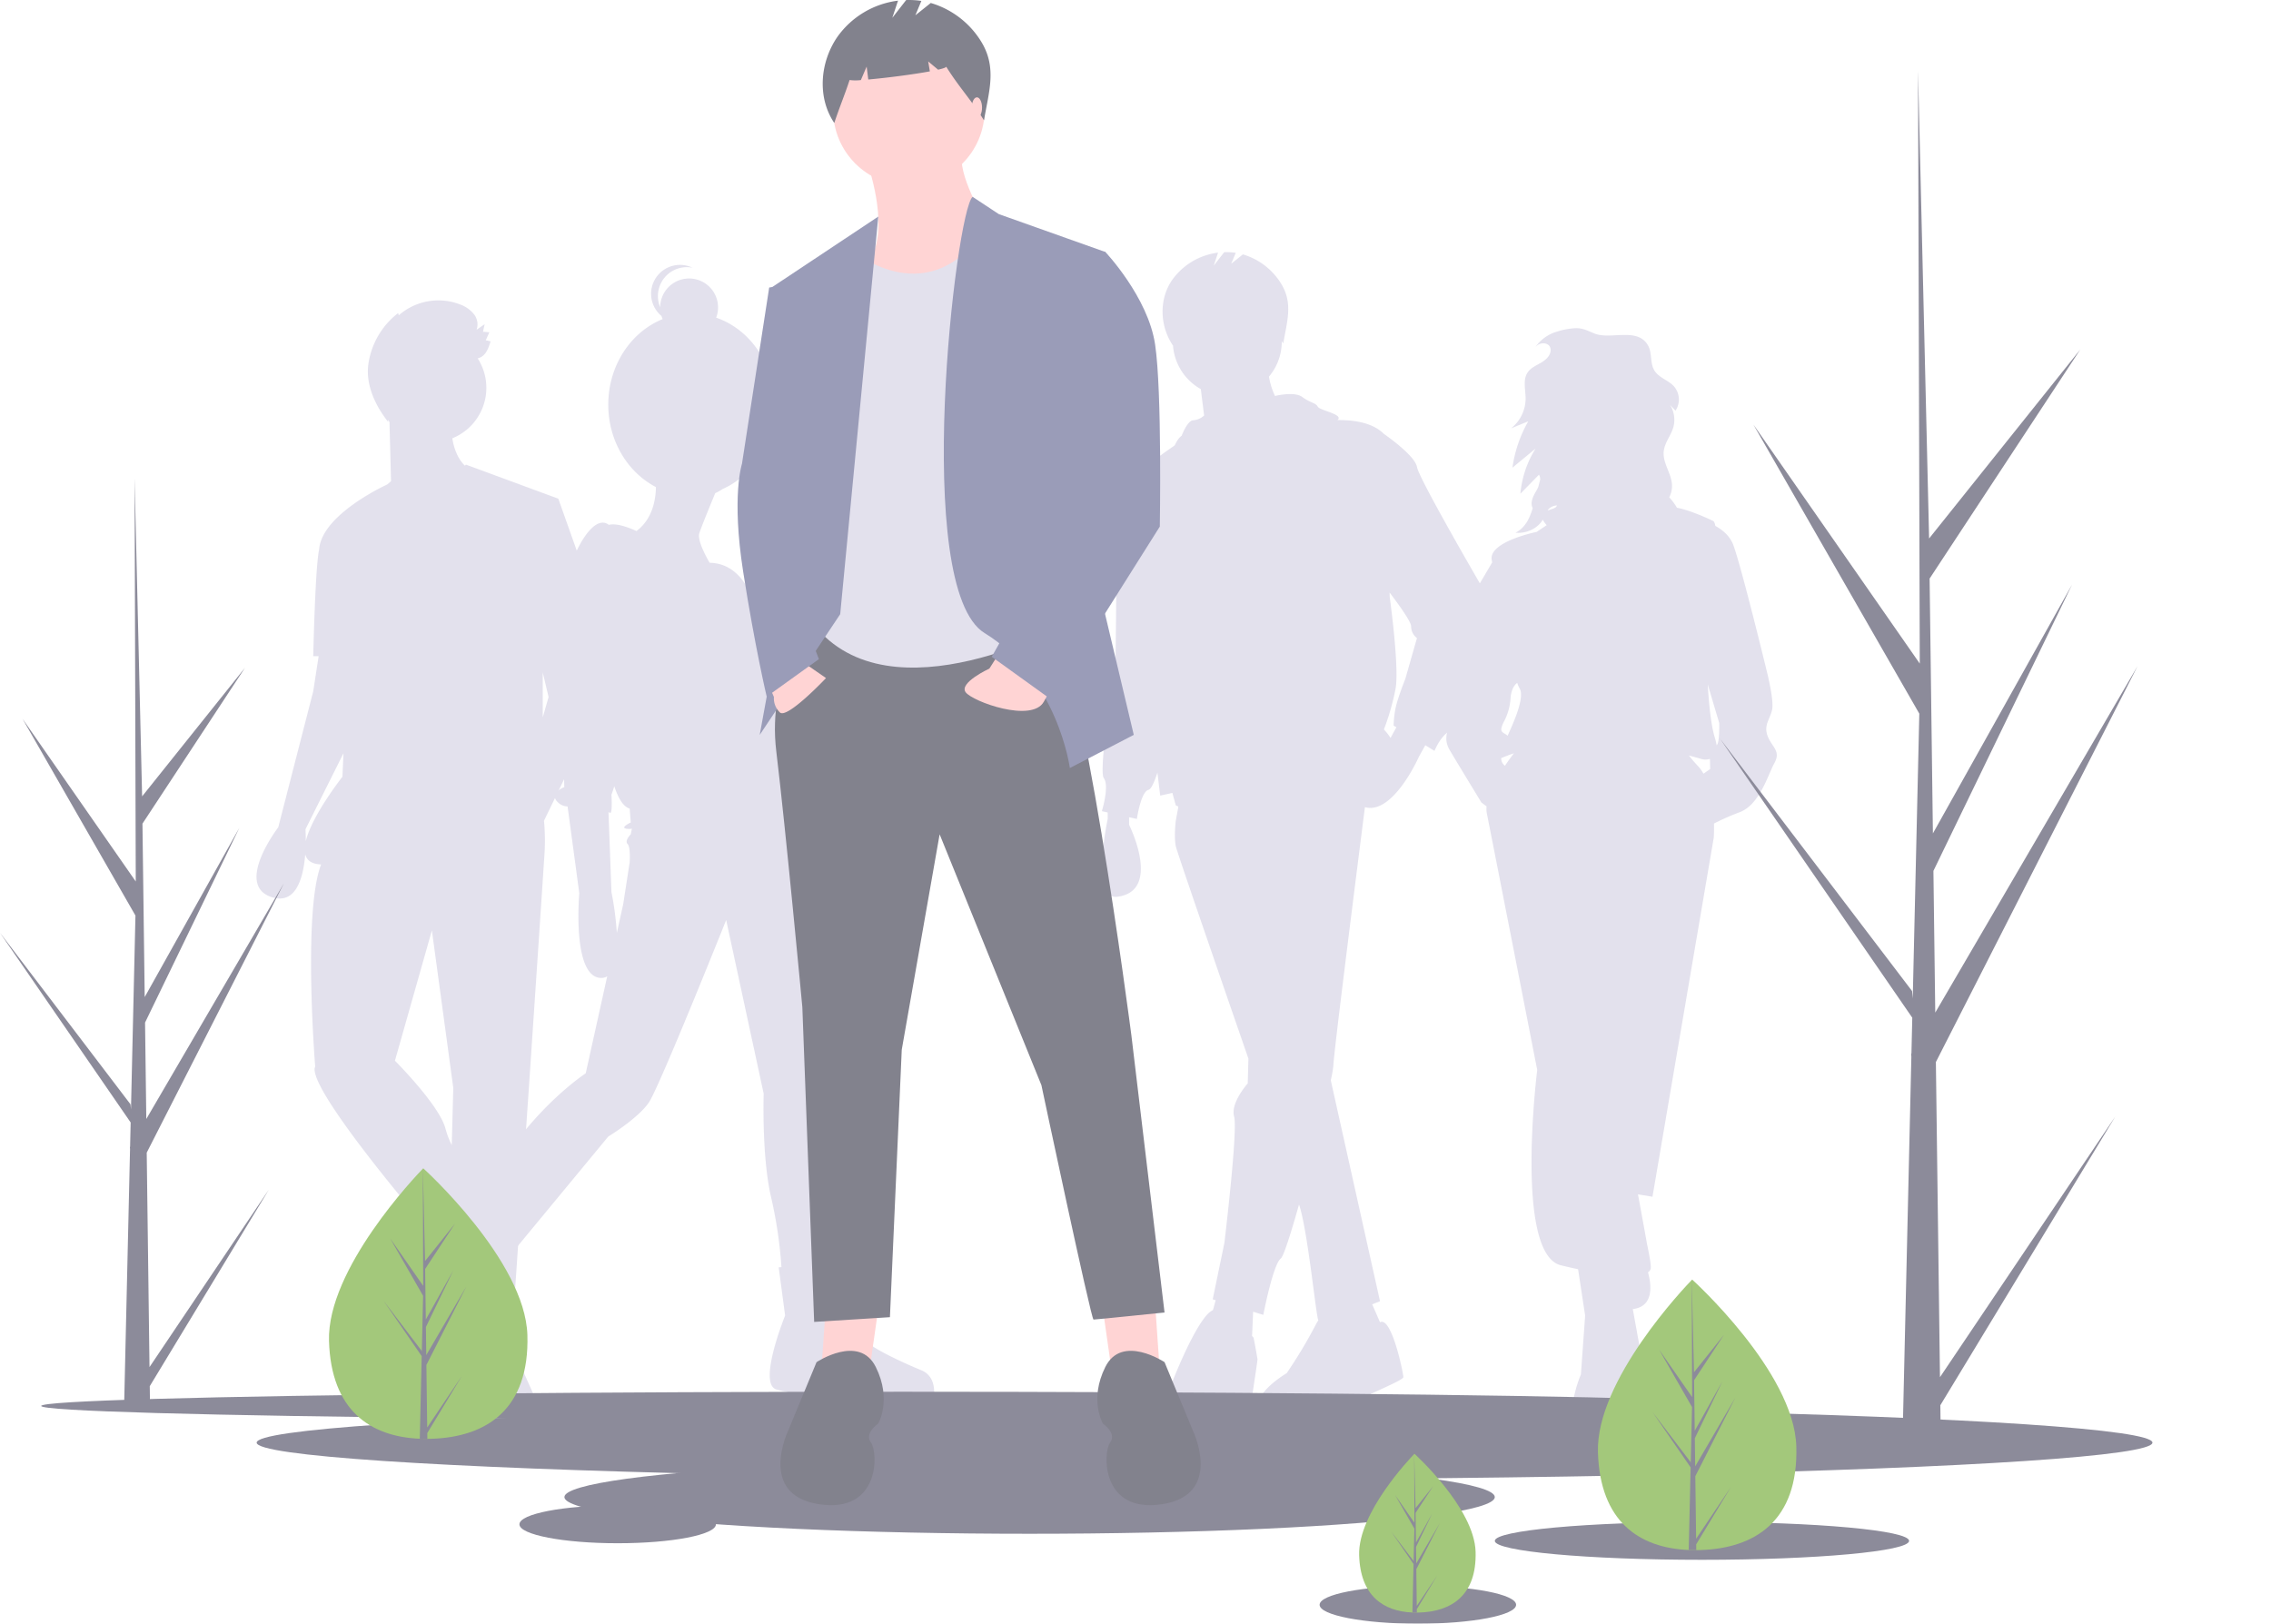 <svg xmlns="http://www.w3.org/2000/svg" width="1152.022" height="823.784" viewBox="0 0 1152.022 823.784">
  <g id="undraw_stand_out_1oag" transform="translate(0 0.003)" opacity="0.6">
    <path id="Path_361" data-name="Path 361" d="M894.341,452.739c-2.154-5.539.923-8.309,2.154-13.233s-2.77-20.311-2.77-20.311-12.925-53.241-16.926-63.7c-1.693-4.428-5.37-7.474-9.049-9.519-.249-1.358-.61-2.234-1.107-2.483-3.565-1.784-12.445-5.656-18.363-6.727a30.026,30.026,0,0,0-3.913-5.292,12.509,12.509,0,0,0,1.394-6.478c-.377-5.806-4.774-11.009-4.2-16.8.434-4.391,3.644-8,4.883-12.234a14.386,14.386,0,0,0-1.635-11.345l2.731,2.905a10.2,10.2,0,0,0-.761-12.33c-2.883-3.184-7.7-4.379-9.939-8.046-2.3-3.768-1.065-8.888-3.238-12.73-5.323-9.411-18.952-2.74-27.115-6.024-3.355-1.35-5.9-2.835-9.679-2.729a37.816,37.816,0,0,0-9.441,1.763,19.946,19.946,0,0,0-10.82,7.756,6.71,6.71,0,0,1,.845-.808c1.978-1.55,5.447-1.421,6.492.865a3.829,3.829,0,0,1,.3,1.826c-.172,2.755-2.579,4.813-4.97,6.192s-5.083,2.533-6.644,4.81c-2.576,3.758-1.061,8.8-1.06,13.357a19.364,19.364,0,0,1-7.339,15.036l8.684-3.55a65.631,65.631,0,0,0-8.02,23.518l11.741-9.7a51.629,51.629,0,0,0-7.711,22.918l9.424-9.657a4.766,4.766,0,0,1,.622,2.479l-.983,3.791a24.6,24.6,0,0,1-1.153,2.2c-1.517,2.6-3.085,5.81-1.666,8.468l.007,0c-1.493,5.023-3.745,10.05-8.756,12.492,5.557.581,11.358-2.2,13.867-6.62a12.382,12.382,0,0,0,1.474,2.234l.48.6-1.385.923-3.711,2.474s-24.312,4.924-22.774,14.156c.063.38.139.833.225,1.341l-7,11.892-10.156,34.468s-5.232,11.079-4.309,15.7,0,6.463,0,14.772-4,11.694,0,18.465,16,26.466,16,26.466l2.636,1.977a12.318,12.318,0,0,0,.134,3.562C754.315,504.133,777.4,622,777.4,622s-11.695,93.248,12,99.095c2.972.733,5.891,1.4,8.726,1.991l3.584,23.552-2.154,29.852s-16.311,36.93,13.541,39.084,16.311-32.006,16.311-32.006a16.225,16.225,0,0,0,1.847-9.54c-.3-2.74-2.867-17-5.38-30.707,11.329-1.358,9.209-13.382,7.7-18.668a3.061,3.061,0,0,0,1.373-1.711c.341-1.228-.453-6.057-1.894-12.824-1.173-6.728-3.179-17.619-4.546-25l7.363,1.2,31.083-182.186s.2-2.9.111-7.142a115.387,115.387,0,0,1,13.122-5.783c10.156-4,14.156-18.773,17.542-24.928S896.494,458.279,894.341,452.739Zm-110.36-116a6.584,6.584,0,0,1,3.4-1.155c-.263,1.431-2.725,1.85-4.789,2.6a6.094,6.094,0,0,1,1.384-1.444Zm-15.509,91.687c2.493,4.1-2.021,15.2-6.089,24-2.331-2.009-4.764-1.375-1.913-7.079a28.953,28.953,0,0,0,3.385-11.694c0-.7.361-5.874,3.393-8.022a16.184,16.184,0,0,0,1.223,2.791Zm-9.34,35.354c1.411-.574,3.548-1.456,6.433-2.438-1.382,1.814-2.961,3.976-4.548,6.336a4.767,4.767,0,0,1-1.886-3.9Zm99.818,4.038c-1.871-1.988-3.383-3.766-4.628-5.357q3.482.916,7.09,1.972a8.437,8.437,0,0,0,3.586-.239c.107,2.127.107,5.163.107,5.163l-3.371,2.334a19.766,19.766,0,0,0-2.784-3.872Zm9.55-10.673-.112.1a20.418,20.418,0,0,0-.822-3.583c-2.017-6.361-3.094-17.647-3.668-27.278l5.822,19.584s.307,9.848-1.222,11.178Z" transform="translate(2.395 -79.167)" fill="#d0cde1"/>
    <path id="Path_362" data-name="Path 362" d="M778.193,382.711s-31.573-54.266-32.56-60.186-16.773-16.773-16.773-16.773c-5.394-5.394-14.243-7.1-23.557-7.012,3.507-2.9-9.015-4.852-9.99-6.8-.987-1.973-3.947-1.973-7.893-4.933s-13.8-.494-13.8-.493a36.356,36.356,0,0,1-3.061-9.833,27.51,27.51,0,0,0,6.5-17.793c0-.071,0-.141-.005-.211.251.391.5.784.754,1.189,1.848-11.071,5.111-20.274-1.107-30.373a34.054,34.054,0,0,0-19.371-14.809l-5.923,4.738,2.3-5.526a31.349,31.349,0,0,0-5.854-.338l-5.329,6.851,2.206-6.617a33.728,33.728,0,0,0-23.268,13.84c-6.782,9.779-6.328,23.373.342,33.229.022-.069.04-.137.062-.205a27.618,27.618,0,0,0,14.116,22.363l1.675,13.4h0a9.188,9.188,0,0,1-5.494,2.424c-2.96,0-5.92,7.893-5.92,7.893s-1.678.847-3.486,4.843c-4.658,3.171-18.865,13.131-24.136,20.091-3.118,1.535-6.468,4.948-5.924,12.558.987,13.813,0,77.946,0,77.946s-8.88,54.266-5.92,58.213-.987,16.773-.987,16.773l2.96.658v3.289s-8.9,41.271,4.933,39.466c22.693-2.96,5.92-36.506,5.92-36.506v-3.837l3.947.877s1.973-13.813,5.92-14.8c1.373-.343,2.984-4.031,4.5-8.692.885,7.272,1.418,11.652,1.418,11.652l6.174-1.372,1.72,6.305a8.51,8.51,0,0,0,1.326.6l-1.326,7.293s-.987,7.893,0,12.826c.5,2.488,18.812,55.667,36.847,107.775l-.34,12.6s-8.88,9.866-6.906,16.773-4.933,64.132-4.933,64.132l-5.92,28.613,1.49.458-1.367,5.014a9.951,9.951,0,0,0-3.082,2.421c-7.893,8.88-17.76,34.533-17.76,34.533s-17.76,26.64,9.867,25.653,29.6-10.853,29.6-10.853,3.947-25.653,3.947-26.64-1.973-11.129-1.973-11.129l-.766-.845.535-12.308,5.164,1.589s4.933-25.653,8.88-28.613c1.379-1.034,5.049-12.558,9.239-27.359,4.283,12.331,8.43,54.969,9.776,58.839a14.022,14.022,0,0,0-1.255,2.066,239.757,239.757,0,0,1-14.8,24.666s-31.573,18.746,0,23.68c0,0,17.76.987,26.64-4.933s32.559-14.8,32.559-16.773-5.92-30.981-11.84-27.824h0l-3.966-9.121,3.966-1.535L701.907,633.676a56.622,56.622,0,0,0,1.3-7.262c0-5.167,12.776-105.774,16.027-131.292,14.308,4.054,27.386-25.586,27.386-25.586l3.243-5.838,4.65,2.878s3.947-9.867,9.867-10.853,16.773-53.279,16.773-60.186a32.113,32.113,0,0,0-2.96-12.826Zm-45.97,77.3a26.588,26.588,0,0,0-3.363-4.291A122.189,122.189,0,0,0,734.78,435c1.973-10.853-2.96-46.373-2.96-46.373l-.086-2.412c4.843,6.357,10.939,14.832,10.939,17.212a7.4,7.4,0,0,0,2.96,5.92l-5.92,20.72s-3.947,9.867-4.933,14.8a50.37,50.37,0,0,0-.987,8.88l1.4.866Z" transform="translate(-26.841 -85.621)" fill="#d0cde1"/>
    <path id="Path_363" data-name="Path 363" d="M398.247,396.877l5.265-1.185-21.706-61.172L334.94,317.253s-.18.2-.511.542c-4-3.869-5.694-9.483-6.4-13.9a27.618,27.618,0,0,0,12.876-40.56c3.862-.927,5.241-4.43,6.537-8.608a17.281,17.281,0,0,0-2.449-.533l1.822-4.086-3.2-.288.819-3.819-4.083,2.819a8.342,8.342,0,0,0-1.391-7.964,15.933,15.933,0,0,0-6.829-4.816,30.471,30.471,0,0,0-31.268,5.465l-.3-1.15a39.684,39.684,0,0,0-15.156,26.265c-1.307,10.3,3.639,20.78,10.068,28.928-.054-.356-.112-.71-.171-1.065q.417.574.861,1.127l.79,30.031-1.979,1.7s-33.209,15.024-34.5,32.968l0,.013c-1.993,8.735-2.98,54.121-2.98,54.121h2.732l-2.732,17.76-17.76,69.065s-22.693,29.6-2.96,35.52c12.262,3.679,15.761-10.548,16.653-21.849.71,2.8,2.835,4.695,7.027,5.076.33.03.682.055,1.023.083-9.33,24.112-3,102.529-3,102.529-4.933,9.867,53.279,77.946,53.279,77.946l3.505-1.869.759,1.517c-1.951.187-3.277.352-3.277.352v30.586s-8.88,30.586,2.96,36.506c3.064,1.532,6.259.417,9.313-2.071-.584,9.439-1.42,23.525-1.42,26.737,0,4.933,12.826,13.813,12.826,13.813s2.96,10.853,26.64,10.853,5.92-28.613,5.92-28.613l-12.827-28.613s-.96.469-3.864-1.895l1.04-11.442,5.784.51L367.006,631.5s6.907-102.612,7.893-118.4a109.876,109.876,0,0,0-.357-15.177l28.97-59.808Zm-21.375,38.282-2.96,10.315V422.66ZM253.7,508.326c.025-3.616-.155-6.076-.155-6.076l19.289-38.578-.543,11.939S256.839,495.152,253.7,508.326Zm45.232,111.335,18.746-66.106,10.853,79.919-.778,29.054a46.319,46.319,0,0,1-3.168-8.334C321.62,642.355,298.927,619.661,298.927,619.661Z" transform="translate(-98.59 -81.524)" fill="#d0cde1"/>
    <path id="Path_364" data-name="Path 364" d="M554.867,779.707c-9.245-3.807-27.19-11.964-29.365-16.314s-13.051-38.066-13.051-38.066l-2.8.2c-.361-15.316-1.9-74.677-4.269-81.773,0,0,11.42-94.077-11.42-131.6l-4.115-16.625c1.351-6.665,1.177-22.1.309-24.7-1.088-3.263,12.507-13.6,8.7-20.121s-14.139-28.821-14.139-28.821,1.088-14.139-13.6-27.19c0,0-4.291-24.291-23.625-24.653-2.614-4.562-6.272-11.815-5.2-15.044,1.153-3.458,5.56-14.238,8.049-20.271a26.05,26.05,0,0,0,3.8-2.113c15.377-6.89,26.217-23.452,26.217-42.8,0-20.712-12.418-38.24-29.531-44.117a14.676,14.676,0,1,0-28.4-5.266A14.667,14.667,0,0,1,438.8,220.35a14.669,14.669,0,0,0-15.717,24.5,14.531,14.531,0,0,0,.6,1.578c-16.1,6.5-27.589,23.473-27.589,43.393,0,18.478,9.886,34.416,24.169,41.815-.076,6.011-1.567,16.144-9.856,22.32-4.282-1.957-10.224-4.1-14.037-3.13-1.972-1.537-4.947-2.044-9,2-8.157,8.157-15.226,29.365-15.226,42.416s1.631,88.639,1.631,88.639-8.7,3.263-2.719,8.157a7.053,7.053,0,0,0,4.393,1.633l5.939,44.047s-3.807,42.416,10.876,42.96a5.809,5.809,0,0,0,3.286-.807l-10.9,49.2s-25.015,16.314-44.591,48.4c-10.083,16.525-15.11,26.692-17.621,32.677l-3.587-2.224-12.507,23.927S278.618,748.71,284.6,761.218s11.42,15.77,11.42,15.77l3.807-1.631,7.069,13.051s18.489,26.646,48.4,13.051a10.93,10.93,0,0,0,0-13.051c-4.894-7.069-17.4-22.3-17.4-22.3l8.157-41.329-1.688-1.046,51.717-62.578s15.226-9.245,20.664-17.4S455.9,551.312,455.9,551.312l19.033,88.1s-1.088,32.084,3.807,52.748a223.9,223.9,0,0,1,5.2,35.245l-1.4.1,3.263,24.471s-14.139,34.8-4.351,37.522a143.405,143.405,0,0,0,21.208,3.807l1.088-3.807s41.872,22.84,57.1,5.982C560.849,795.477,564.112,783.513,554.867,779.707Zm-149-267.005c1.631,1.631,1.088,9.245,1.088,9.245l-3.263,21.208-3.259,14.71a158,158,0,0,0-2.723-20.692L396.2,496.53a3.142,3.142,0,0,0,.962.4c1.087,0,.544-9.245.544-9.245s.635-1.651,1.427-4.256c2.114,6.329,4.7,10.458,7.818,11.326l.544,7.069s-7.069,3.263-.544,3.263a5.138,5.138,0,0,0,1.121-.167l-.577,2.886S404.236,511.07,405.866,512.7Z" transform="translate(-87.529 -84.537)" fill="#d0cde1"/>
    <ellipse id="Ellipse_43" data-name="Ellipse 43" cx="437.137" cy="7.206" rx="437.137" ry="7.206" transform="translate(20.907 706.09)" fill="#3f3d56"/>
    <ellipse id="Ellipse_44" data-name="Ellipse 44" cx="480.848" cy="18.614" rx="480.848" ry="18.614" transform="translate(130.191 713.296)" fill="#3f3d56"/>
    <ellipse id="Ellipse_45" data-name="Ellipse 45" cx="235.982" cy="18.614" rx="235.982" ry="18.614" transform="translate(286.311 740.917)" fill="#3f3d56"/>
    <ellipse id="Ellipse_46" data-name="Ellipse 46" cx="105.081" cy="9.607" rx="105.081" ry="9.607" transform="translate(758.275 772.141)" fill="#3f3d56"/>
    <ellipse id="Ellipse_47" data-name="Ellipse 47" cx="49.838" cy="9.607" rx="49.838" ry="9.607" transform="translate(669.406 804.566)" fill="#3f3d56"/>
    <ellipse id="Ellipse_48" data-name="Ellipse 48" cx="49.838" cy="9.607" rx="49.838" ry="9.607" transform="translate(263.494 763.735)" fill="#3f3d56"/>
    <path id="Path_365" data-name="Path 365" d="M465.909,554.058l4.8,33.626,24.018-2.4-2.4-34.827Z" transform="translate(93.613 110.601)" fill="#ffb8b8"/>
    <path id="Path_366" data-name="Path 366" d="M375.731,554.058l-4.8,33.626-24.018-2.4,2.4-34.827Z" transform="translate(69.703 110.601)" fill="#ffb8b8"/>
    <path id="Path_367" data-name="Path 367" d="M465.2,370.609s-21.617,25.219-16.813,64.85,13.21,129.7,13.21,129.7l6,159.723,38.43-2.4,6-135.7,19.215-109.284,51.64,127.3s25.219,118.892,26.42,118.892,36.028-3.6,36.028-3.6L628.523,579.57S602.1,375.413,586.491,371.81,465.2,370.609,465.2,370.609Z" transform="translate(-54.59 -54.218)" fill="#2f2e41"/>
    <path id="Path_368" data-name="Path 368" d="M617.973,683.44s-21.617-14.411-30.023,2.4-1.2,28.822-1.2,28.822,7.206,4.8,3.6,9.607-4.8,36.028,26.42,31.224,15.612-37.229,15.612-37.229Z" transform="translate(-27.227 7.64)" fill="#2f2e41"/>
    <path id="Path_369" data-name="Path 369" d="M468.332,683.44s21.617-14.411,30.023,2.4,1.2,28.822,1.2,28.822-7.206,4.8-3.6,9.607,4.8,36.028-26.42,31.224-15.612-37.229-15.612-37.229Z" transform="translate(-54.122 7.64)" fill="#2f2e41"/>
    <path id="Path_370" data-name="Path 370" d="M486.768,176.983s10.808,30.023,2.4,46.836,13.21,36.028,13.21,36.028,56.443-28.822,49.238-43.233-19.215-33.626-16.813-45.635Z" transform="translate(-46.738 -94.171)" fill="#ffb8b8"/>
    <circle id="Ellipse_49" data-name="Ellipse 49" cx="38.43" cy="38.43" r="38.43" transform="translate(422.616 17.36)" fill="#ffb8b8"/>
    <path id="Path_371" data-name="Path 371" d="M484.081,215.716S522.64,247.8,551.4,202.337l29.958,16.982L596.968,401.86s-87.667,50.439-129.7,7.206l6-169.33Z" transform="translate(-50.656 -87.871)" fill="#d0cde1"/>
    <path id="Path_372" data-name="Path 372" d="M381.055,91.488l-54.141,35.988,19.215,88.868L320.909,354.451,361.74,293.2Z" transform="translate(64.479 18.383)" fill="#575a89"/>
    <path id="Path_373" data-name="Path 373" d="M533.64,190.169l13.3,8.777,54.042,19.215-8.406,148.915,22.818,96.074-32.425,16.813s-6-45.635-43.233-68.453S525.146,197,533.64,190.169Z" transform="translate(-40.257 -90.315)" fill="#575a89"/>
    <path id="Path_374" data-name="Path 374" d="M458.679,384.478l15.612,10.808S454.476,416.3,450.873,412.7a9.847,9.847,0,0,1-3-7.806l-3.6-8.406Z" transform="translate(-55.277 -51.274)" fill="#ffb8b8"/>
    <path id="Path_375" data-name="Path 375" d="M545.676,382.532l-5.308,8.341s-15.612,7.206-12.009,12.009,33.626,15.612,39.63,4.8l6-10.808Z" transform="translate(-38.49 -51.665)" fill="#ffb8b8"/>
    <path id="Path_376" data-name="Path 376" d="M456.359,227.478l-8.406,1.2-13.811,89.469s-5.4,16.212.6,54.642,11.951,63.454,11.951,63.454l26.479-19.02L461.162,386l15.612-114.088Z" transform="translate(-57.761 -82.819)" fill="#575a89"/>
    <path id="Path_377" data-name="Path 377" d="M577.7,211.478l19.215,2.4s21.617,22.818,25.219,46.836,2.4,92.471,2.4,92.471l-55.243,87.668-30.023-21.617L581.3,344.781l-20.416-88.868Z" transform="translate(-36.19 -86.034)" fill="#575a89"/>
    <path id="Path_378" data-name="Path 378" d="M548.227,128.054a44.9,44.9,0,0,0-25.538-19.523l-7.808,6.246,3.036-7.286a41.33,41.33,0,0,0-7.717-.446l-7.025,9.032,2.908-8.723A44.466,44.466,0,0,0,475.407,125.6c-8.941,12.893-10.45,30.822-1.656,43.816,2.414-7.419,5.344-14.38,7.758-21.8a21.959,21.959,0,0,0,5.72.028l2.937-6.853.82,6.563c9.1-.793,22.606-2.534,31.237-4.13l-.839-5.035,5.021,4.184c2.644-.609,4.214-1.161,4.084-1.583,6.419,10.348,12.779,16.957,19.2,27.3C552.123,153.5,556.424,141.369,548.227,128.054Z" transform="translate(-50.534 -107.022)" fill="#2f2e41"/>
    <ellipse id="Ellipse_50" data-name="Ellipse 50" cx="2.602" cy="5.203" rx="2.602" ry="5.203" transform="translate(492.963 49.38)" fill="#ffb8b8"/>
    <path id="Path_379" data-name="Path 379" d="M895.977,732.219c1.107,37.9-21.037,51.788-48.828,52.6q-.968.028-1.928.035-1.933.015-3.829-.064c-25.134-1.043-45.028-14.385-46.058-49.631-1.065-36.475,44.208-83.868,47.605-87.373l.006,0c.129-.134.2-.2.2-.2S894.87,694.322,895.977,732.219Z" transform="translate(15.257 1.59)" fill="#66a323"/>
    <path id="Path_380" data-name="Path 380" d="M840.512,779.074l17.654-26.252L840.548,781.9l.037,2.954q-1.933.015-3.829-.064l.876-37.972-.024-.293.032-.057.084-3.588-19.333-28.069,19.31,25.383.069.758.661-28.69-16.7-29.1,16.746,24.061-.175-59.437v-.2l.006.195,1.108,46.845L854.637,675.6,839.469,698.66l.332,25.662,14-25.045L839.852,728.1l.185,14.269L860.4,707.477l-20.3,39.866Z" transform="translate(19.893 1.591)" fill="#3f3d56"/>
    <path id="Path_381" data-name="Path 381" d="M359.977,685.219c1.107,37.9-21.037,51.788-48.828,52.6q-.968.028-1.928.035-1.933.015-3.829-.064c-25.134-1.043-45.028-14.385-46.058-49.631-1.065-36.475,44.208-83.868,47.605-87.373l.006,0c.129-.134.2-.2.2-.2S358.87,647.322,359.977,685.219Z" transform="translate(-92.439 -7.854)" fill="#66a323"/>
    <path id="Path_382" data-name="Path 382" d="M304.512,732.074l17.653-26.252L304.548,734.9l.037,2.954q-1.933.015-3.829-.064l.876-37.972-.024-.293.032-.057.084-3.588-19.332-28.069,19.31,25.383.069.758.661-28.69-16.7-29.1,16.746,24.061-.175-59.437v-.2l.006.195,1.108,46.845L318.637,628.6,303.469,651.66l.332,25.662,14-25.045L303.852,681.1l.185,14.269L324.4,660.477l-20.3,39.866Z" transform="translate(-87.802 -7.852)" fill="#3f3d56"/>
    <path id="Path_383" data-name="Path 383" d="M753.54,770.861c.65,22.246-12.349,30.4-28.661,30.875q-.568.017-1.132.02-1.135.009-2.247-.038c-14.753-.613-26.431-8.444-27.035-29.132-.625-21.41,25.949-49.229,27.943-51.286l0,0,.115-.118S752.89,748.616,753.54,770.861Z" transform="translate(-5.009 16.378)" fill="#66a323"/>
    <path id="Path_384" data-name="Path 384" d="M720.982,798.364l10.362-15.41L721,800.022l.022,1.734q-1.135.009-2.247-.038l.514-22.289-.014-.172.019-.033.049-2.106L708,760.642l11.334,14.9.04.445.388-16.84-9.8-17.081,9.829,14.123-.1-34.888v-.116l0,.114.651,27.5,8.933-11.169-8.9,13.538.195,15.063,8.22-14.7-8.19,16.916.109,8.376,11.954-20.478-11.918,23.4Z" transform="translate(-2.287 16.379)" fill="#3f3d56"/>
    <path id="Path_385" data-name="Path 385" d="M1079.55,158.264c.034-.11.071-.22.105-.33-.015.048-.034.094-.048.143Z" transform="translate(72.367 -96.792)" fill="#2f2e41"/>
    <path id="Path_386" data-name="Path 386" d="M958.459,799.678l88.95-132.277L958.641,813.909l.186,14.885q-9.741.074-19.292-.324l4.412-191.331-.121-1.476.163-.285.422-18.08L847,475.866l97.3,127.9.345,3.821,3.332-144.558L863.836,316.4l84.376,121.235-.881-299.487,0-1,.029.98,5.585,236.036,76.681-95.877L953.2,394.5l1.674,129.3,70.562-126.2-70.3,145.205.932,71.9,102.616-175.789-102.3,200.871Z" transform="translate(25.641 -100.968)" fill="#3f3d56"/>
    <path id="Path_387" data-name="Path 387" d="M196.2,759.989l60.528-90.011-60.4,99.695.126,10.128q-6.628.051-13.128-.221l3-130.2-.082-1,.111-.194.287-12.3-66.285-96.238,66.207,87.031.235,2.6,2.268-98.368-57.253-99.777,57.416,82.5-.6-203.792v-.678l.019.667,3.8,160.615L244.632,405.2l-52.008,79.079,1.139,87.988,48.015-85.873L193.94,585.2l.634,48.925L264.4,514.506,194.785,651.194Z" transform="translate(-120.359 -66.408)" fill="#3f3d56"/>
  </g>
</svg>
